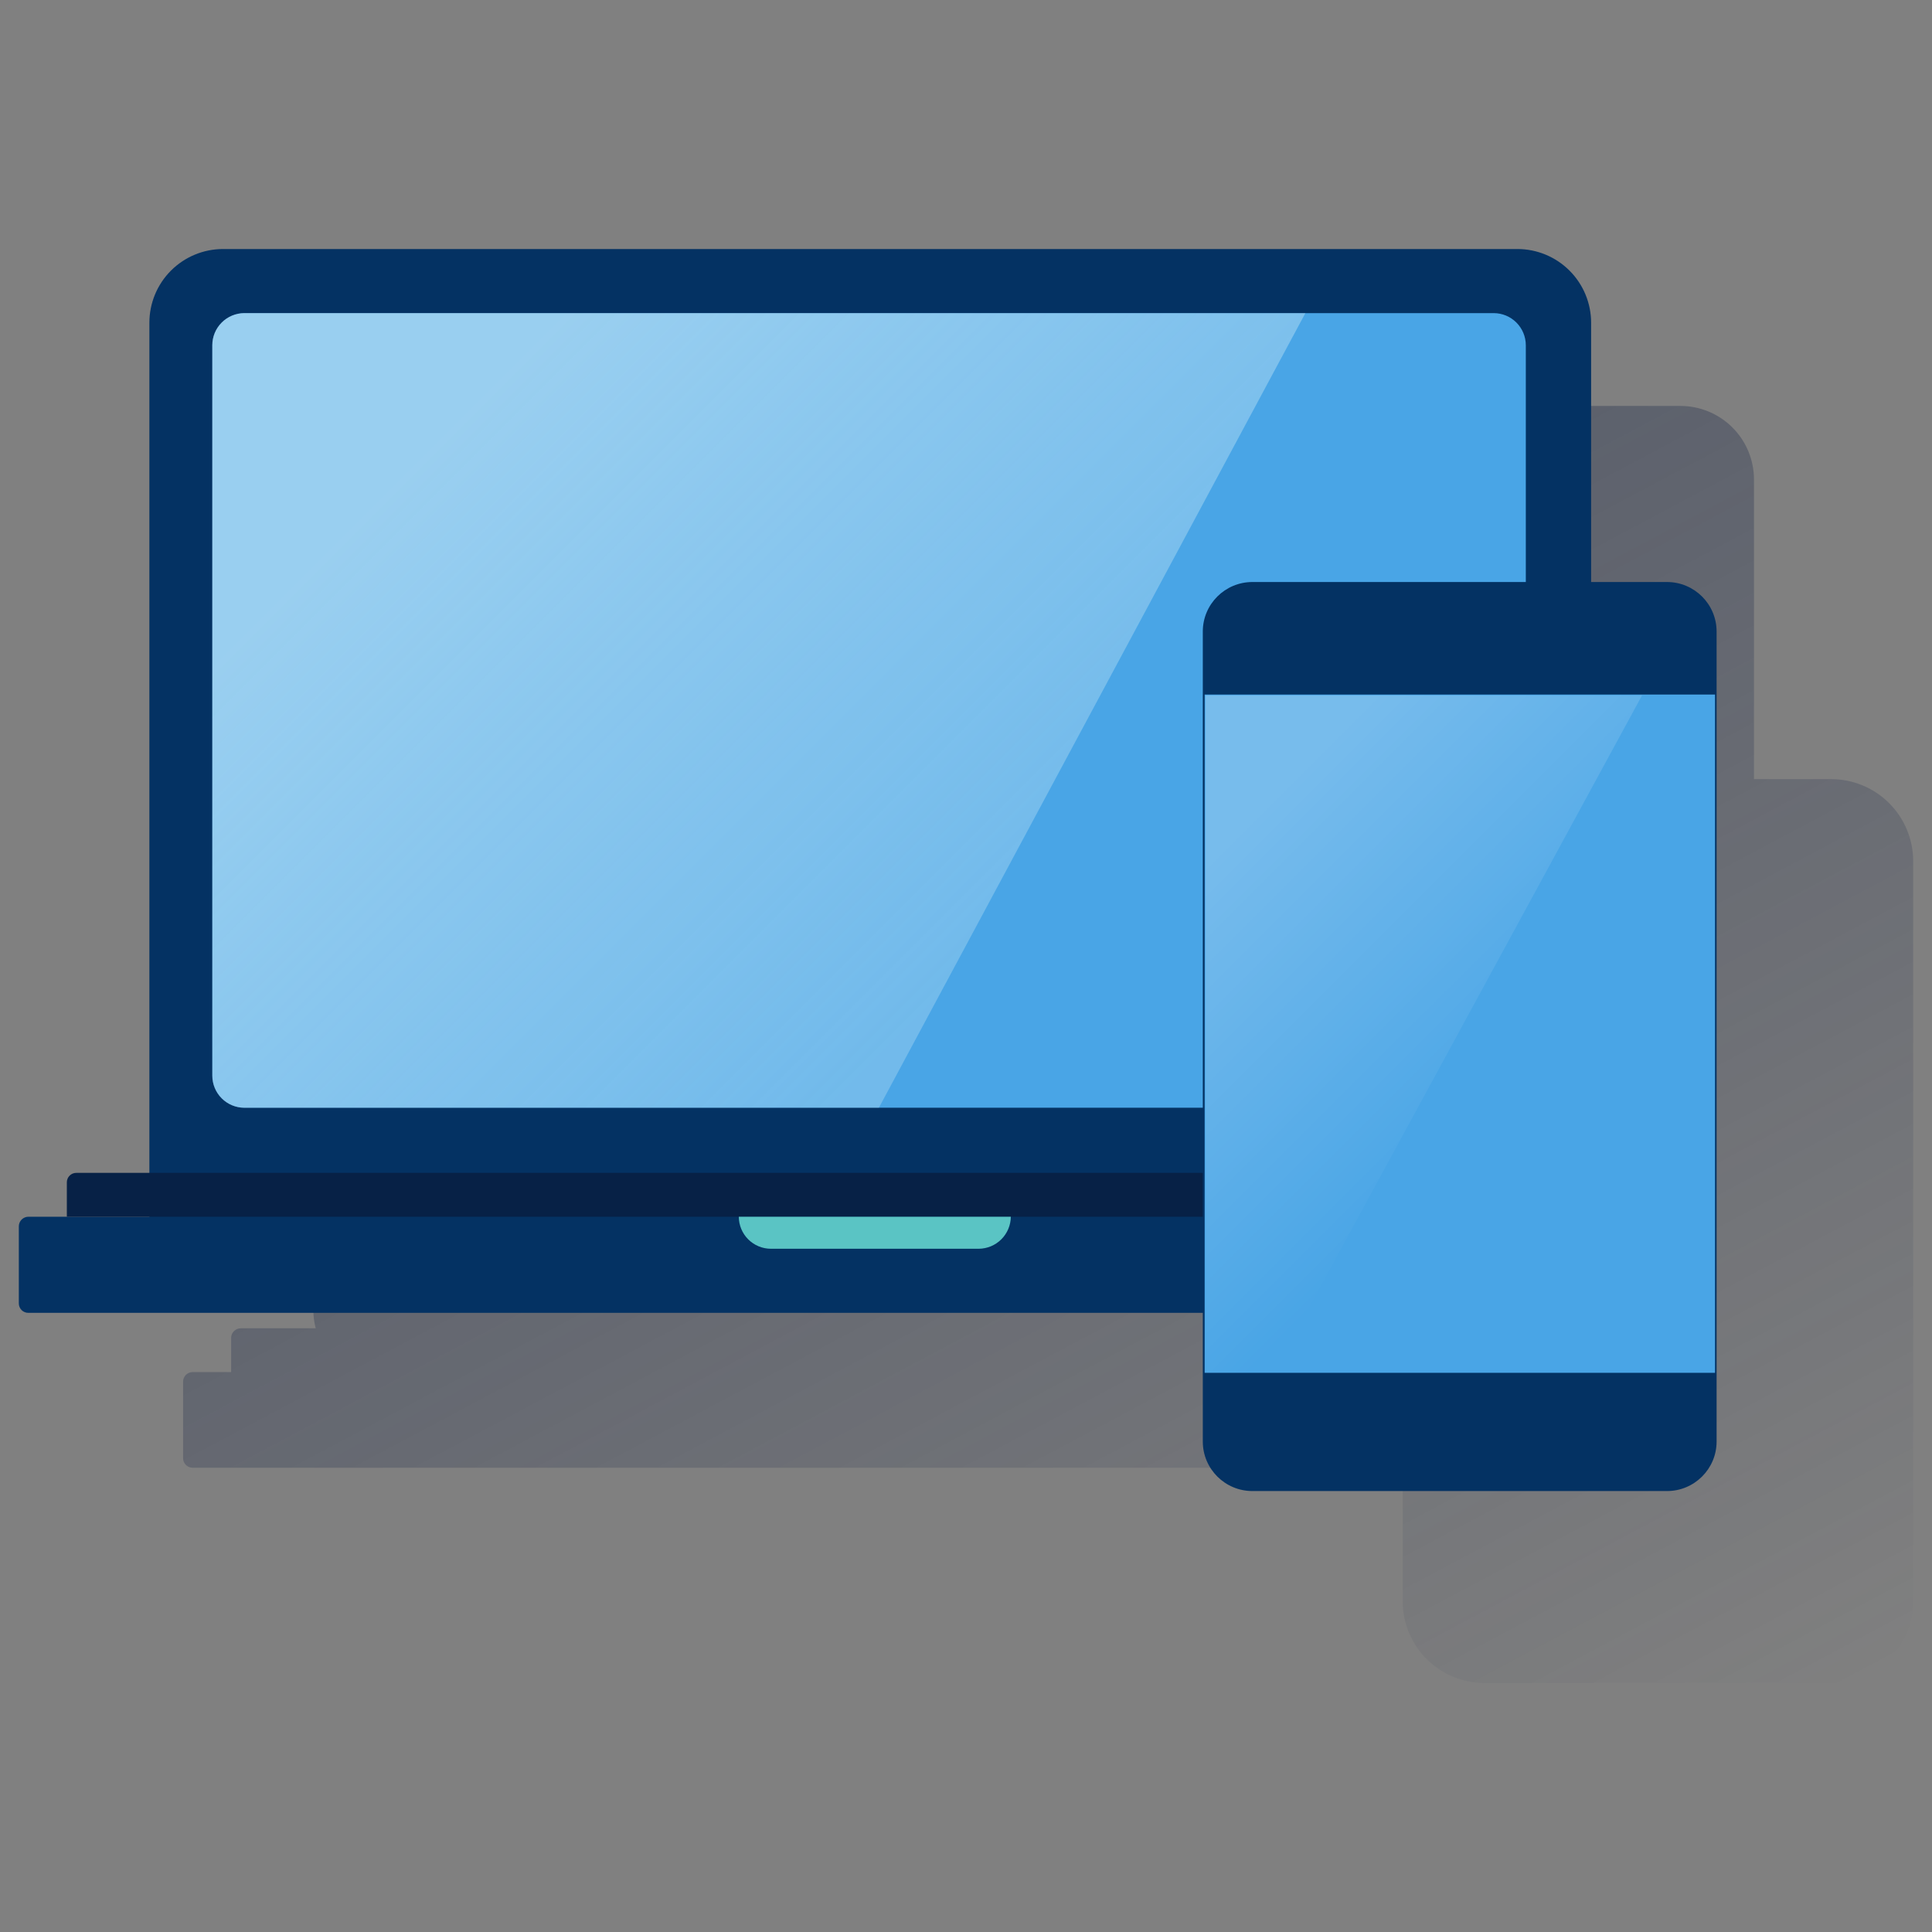 <svg width="600" height="600" viewBox="0 0 600 600" fill="none" xmlns="http://www.w3.org/2000/svg"><rect x="0" y="0" width="600" height="600" fill="#808080" stroke="none"/><path d="M568.702 241.969H544.714V148.933C544.715 145.927 544.124 142.952 542.974 140.175C541.824 137.399 540.138 134.877 538.012 132.753C535.886 130.629 533.361 128.946 530.584 127.799C527.806 126.652 524.829 126.065 521.824 126.07H120.209C114.145 126.078 108.331 128.488 104.041 132.773C99.751 137.058 97.334 142.869 97.319 148.933V406.889C97.316 408.79 97.562 410.683 98.052 412.52H74.728C73.948 412.527 73.201 412.841 72.65 413.395C72.099 413.948 71.788 414.697 71.784 415.478V426.115H59.776C59.005 426.129 58.269 426.443 57.724 426.99C57.18 427.537 56.87 428.274 56.859 429.046V452.885C56.87 453.659 57.182 454.398 57.729 454.946C58.277 455.493 59.016 455.805 59.79 455.816H435.626V497.388C435.651 504.101 438.336 510.53 443.091 515.268C447.847 520.005 454.286 522.666 460.998 522.666H568.702C575.425 522.659 581.872 519.995 586.64 515.255C591.408 510.516 594.109 504.084 594.156 497.361V267.273C594.109 260.551 591.408 254.119 586.64 249.379C581.872 244.639 575.425 241.976 568.702 241.969Z" fill="url(#paint0_linear_1590_2623)"/><path d="M69.226 77.336H471.248C477.318 77.34 483.138 79.752 487.429 84.044C491.721 88.336 494.134 94.156 494.138 100.225V379.959H46.391V100.225C46.391 94.164 48.795 88.35 53.076 84.059C57.356 79.768 63.164 77.35 69.226 77.336Z" fill="#043263"/><path d="M75.85 97.242H463.897C466.536 97.249 469.065 98.301 470.931 100.167C472.797 102.033 473.849 104.562 473.856 107.201V334.073C473.846 336.71 472.792 339.235 470.927 341.099C469.061 342.962 466.534 344.011 463.897 344.019H75.85C73.222 344.001 70.707 342.946 68.852 341.083C66.997 339.221 65.952 336.702 65.945 334.073V107.201C65.952 104.571 66.996 102.051 68.851 100.186C70.705 98.322 73.22 97.264 75.85 97.242Z" fill="#49A5E6"/><path d="M8.829 377.868H529.572C529.966 377.86 530.358 377.933 530.723 378.08C531.089 378.227 531.421 378.447 531.7 378.726C531.978 379.004 532.198 379.336 532.345 379.702C532.493 380.067 532.565 380.459 532.557 380.853V404.732C532.563 405.126 532.489 405.517 532.341 405.881C532.193 406.246 531.974 406.577 531.695 406.855C531.417 407.134 531.086 407.353 530.721 407.501C530.357 407.649 529.966 407.723 529.572 407.717H8.829C8.435 407.725 8.044 407.653 7.678 407.505C7.313 407.358 6.981 407.138 6.702 406.86C6.423 406.581 6.204 406.249 6.056 405.883C5.909 405.518 5.837 405.127 5.844 404.732V380.853C5.844 380.061 6.159 379.302 6.719 378.742C7.278 378.182 8.038 377.868 8.829 377.868Z" fill="#043263"/><path d="M519.304 377.879H20.758V367.228C20.751 366.834 20.823 366.442 20.971 366.077C21.118 365.711 21.337 365.379 21.616 365.101C21.895 364.822 22.227 364.602 22.592 364.455C22.958 364.308 23.349 364.235 23.743 364.243H516.265C516.659 364.235 517.05 364.308 517.416 364.455C517.781 364.602 518.113 364.822 518.392 365.101C518.671 365.379 518.89 365.711 519.038 366.077C519.185 366.442 519.257 366.834 519.25 367.228L519.304 377.879Z" fill="#072146"/><path d="M303.975 387.813H239.391C236.755 387.805 234.23 386.755 232.366 384.892C230.503 383.028 229.452 380.503 229.445 377.867H313.92C313.895 380.497 312.84 383.013 310.98 384.872C309.12 386.732 306.605 387.788 303.975 387.813Z" fill="#5AC4C4"/><path opacity="0.5" d="M75.867 344.032H272.944L405.395 97.242H75.867C73.231 97.253 70.705 98.306 68.842 100.172C66.979 102.038 65.929 104.564 65.922 107.201V334.073C65.925 336.711 66.974 339.24 68.838 341.106C70.702 342.973 73.23 344.025 75.867 344.032Z" fill="url(#paint1_linear_1590_2623)"/><path d="M517.691 180.75H388.954C380.441 180.75 373.539 187.637 373.539 196.132V447.679C373.539 456.174 380.441 463.061 388.954 463.061H517.691C526.204 463.061 533.106 456.174 533.106 447.679V196.132C533.106 187.637 526.204 180.75 517.691 180.75Z" fill="#043263"/><path d="M532.612 215.695H374.109V426.34H532.612V215.695Z" fill="#49A5E6"/><path opacity="0.5" d="M374.352 215.938V426.338H395.531L509.965 215.938H374.352Z" fill="url(#paint2_linear_1590_2623)"/><defs><linearGradient id="paint0_linear_1590_2623" x1="188.28" y1="86.804" x2="454.201" y2="586.924" gradientUnits="userSpaceOnUse"><stop stop-color="#192647" stop-opacity="0.5" offset="0"/><stop offset="1" stop-color="#192647" stop-opacity="0"/></linearGradient><linearGradient id="paint1_linear_1590_2623" x1="145.621" y1="127.662" x2="309.849" y2="291.89" gradientUnits="userSpaceOnUse"><stop stop-color="#EAF9FA" offset="0"/><stop offset="1" stop-color="#EAF9FA" stop-opacity="0.5"/></linearGradient><linearGradient id="paint2_linear_1590_2623" x1="382.615" y1="261.581" x2="467.496" y2="346.476" gradientUnits="userSpaceOnUse"><stop stop-color="white" stop-opacity="0.5" offset="0"/><stop offset="1" stop-color="white" stop-opacity="0"/></linearGradient></defs></svg>